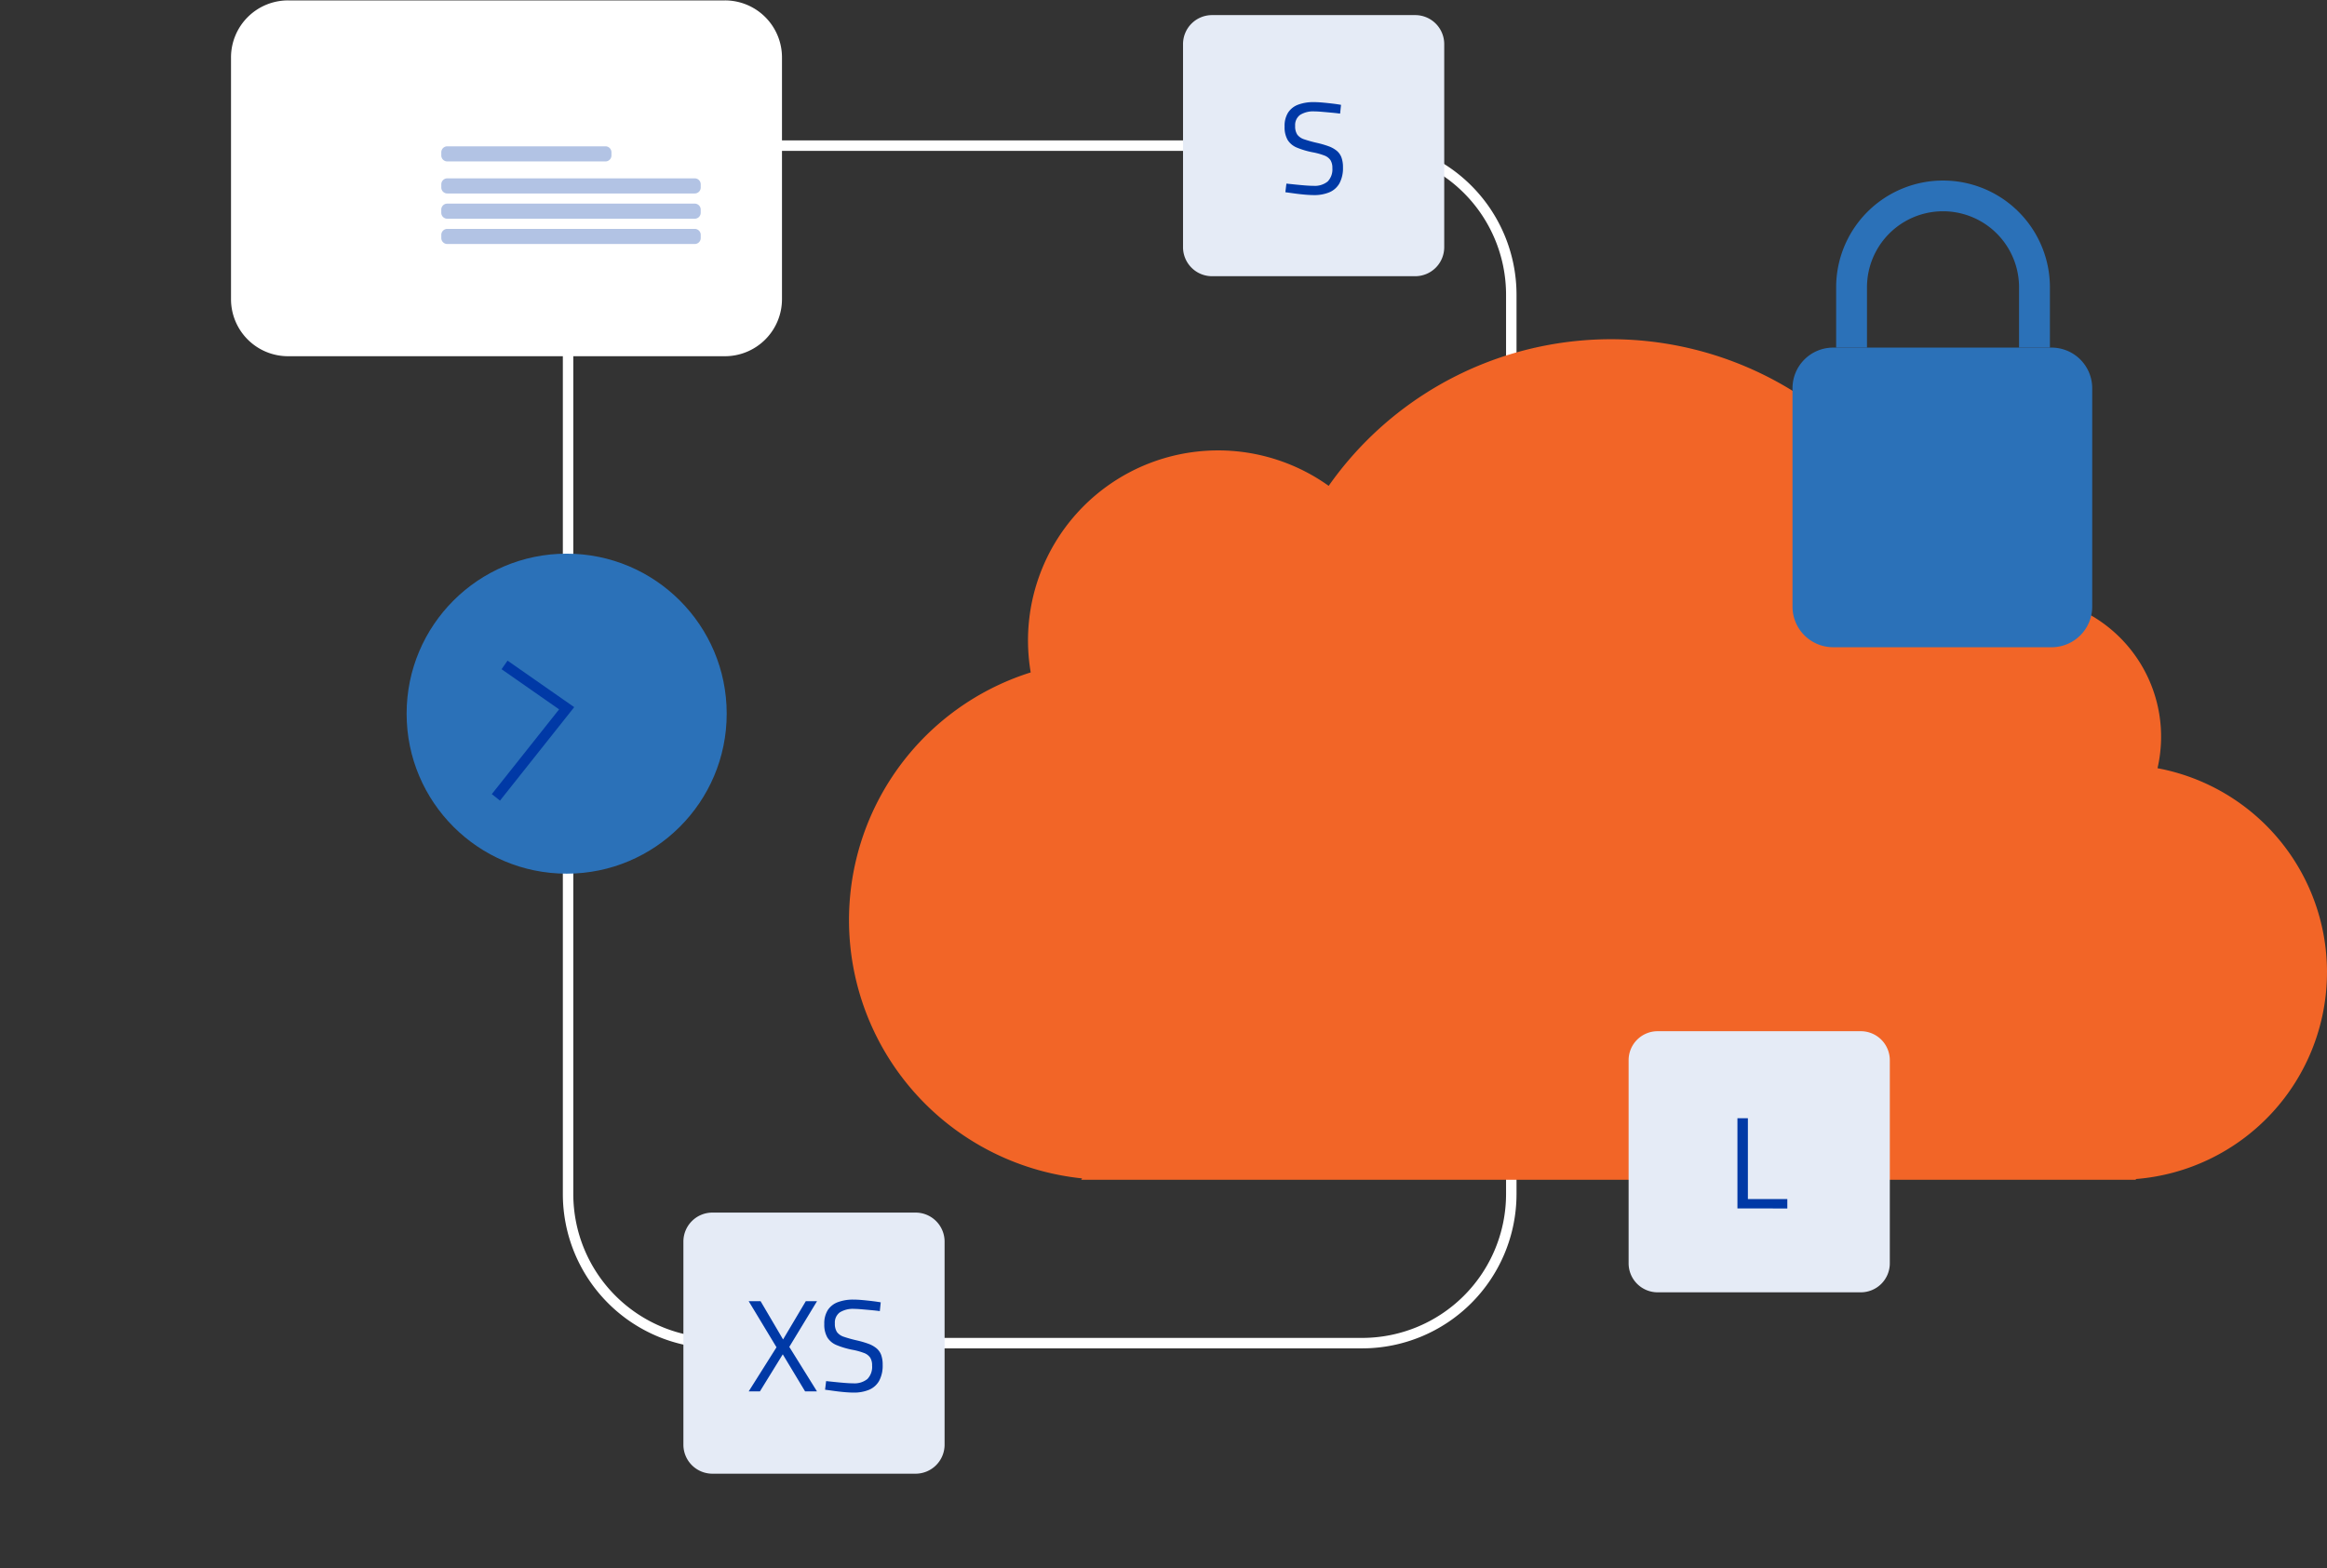 <svg xmlns="http://www.w3.org/2000/svg" xmlns:xlink="http://www.w3.org/1999/xlink" width="445" height="300" viewBox="0 0 445 300">
  <rect x="0" y="0" width="445" height="300" fill="#333333" stroke="none"/>
  <defs>
    <clipPath id="clip-path">
      <rect id="Rectangle_56668" data-name="Rectangle 56668" width="282.636" height="160.761" fill="#f26527"/>
    </clipPath>
  </defs>
  <g id="Group_29999" data-name="Group 29999" transform="translate(-830 -109)">
    <g id="object_12" transform="translate(611.882 -193.51)">
      <path id="Path_108359" data-name="Path 108359" d="M520.564,575.678H397.25a28.527,28.527,0,0,1-28.53-28.53v-172a28.527,28.527,0,0,1,28.53-28.53H520.564a28.527,28.527,0,0,1,28.53,28.53v172A28.535,28.535,0,0,1,520.564,575.678Z" transform="translate(-41.967 -16.25)" fill="none" stroke="#fff" stroke-width="2"/>
      <circle id="Ellipse_4601" data-name="Ellipse 4601" cx="8.337" cy="8.337" r="8.337" transform="translate(527.313 376.522)"/>
      <g id="Eliment_3_1_" transform="translate(262.296 302.587)">
        <path id="Path_107556" data-name="Path 107556" d="M682.364,756.921H598.819a10.907,10.907,0,0,1-10.909-10.909V699.769a10.907,10.907,0,0,1,10.909-10.909h83.545a10.907,10.907,0,0,1,10.909,10.909v46.242A10.915,10.915,0,0,1,682.364,756.921Z" transform="translate(-587.91 -688.86)" fill="#fff"/>
        <path id="Path_107557" data-name="Path 107557" d="M680.743,734.4H650.5a1.142,1.142,0,0,1-1.145-1.145v-.6a1.142,1.142,0,0,1,1.145-1.145h30.248a1.142,1.142,0,0,1,1.145,1.145v.6A1.142,1.142,0,0,1,680.743,734.4Z" transform="translate(-609.142 -703.598)" fill="#b2c3e4"/>
        <path id="Path_107558" data-name="Path 107558" d="M697.817,743.763H650.5a1.142,1.142,0,0,1-1.145-1.145v-.6a1.142,1.142,0,0,1,1.145-1.145h47.322a1.142,1.142,0,0,1,1.145,1.145v.6A1.142,1.142,0,0,1,697.817,743.763Z" transform="translate(-609.142 -706.833)" fill="#b2c3e4"/>
        <path id="Path_107559" data-name="Path 107559" d="M697.817,751.143H650.5A1.142,1.142,0,0,1,649.35,750v-.6a1.142,1.142,0,0,1,1.145-1.145h47.322a1.142,1.142,0,0,1,1.145,1.145v.6A1.138,1.138,0,0,1,697.817,751.143Z" transform="translate(-609.142 -709.383)" fill="#b2c3e4"/>
        <path id="Path_107560" data-name="Path 107560" d="M697.817,758.533H650.5a1.142,1.142,0,0,1-1.145-1.145v-.6a1.142,1.142,0,0,1,1.145-1.145h47.322a1.142,1.142,0,0,1,1.145,1.145v.6A1.142,1.142,0,0,1,697.817,758.533Z" transform="translate(-609.142 -711.937)" fill="#b2c3e4"/>
      </g>
      <g id="Group_30880" data-name="Group 30880" transform="translate(444.353 305.398)">
        <path id="Path_109342" data-name="Path 109342" d="M5.549,0H44.4a5.549,5.549,0,0,1,5.549,5.549V44.4A5.549,5.549,0,0,1,44.4,49.945H5.549A5.549,5.549,0,0,1,0,44.4V5.549A5.549,5.549,0,0,1,5.549,0Z" transform="translate(0 0)" fill="#e5ebf6"/>
        <path id="Path_109343" data-name="Path 109343" d="M1.6,5.127q-.749,0-1.748-.087t-1.985-.225q-.986-.137-1.736-.237l.2-1.648,1.686.175q.961.1,1.9.175T1.5,3.353a3.914,3.914,0,0,0,2.722-.824,3.329,3.329,0,0,0,.9-2.572,2.761,2.761,0,0,0-.362-1.511,2.459,2.459,0,0,0-1.2-.9A12.734,12.734,0,0,0,1.33-3.064a15.758,15.758,0,0,1-2.984-.887A3.758,3.758,0,0,1-3.427-5.412a4.863,4.863,0,0,1-.587-2.572,4.763,4.763,0,0,1,.687-2.7,3.939,3.939,0,0,1,1.948-1.5,8.312,8.312,0,0,1,2.934-.474q.749,0,1.711.087t1.9.2q.936.112,1.611.237L6.6-10.456q-.724-.1-1.673-.187T3.1-10.806q-.874-.075-1.4-.075a4.7,4.7,0,0,0-2.759.674,2.41,2.41,0,0,0-.936,2.1,2.853,2.853,0,0,0,.412,1.673,2.672,2.672,0,0,0,1.336.9,24.039,24.039,0,0,0,2.422.674,18.106,18.106,0,0,1,2.235.649,5.258,5.258,0,0,1,1.548.862,3.02,3.02,0,0,1,.9,1.274A5.38,5.38,0,0,1,7.149-.193a6.13,6.13,0,0,1-.674,3.072A3.969,3.969,0,0,1,4.552,4.59,7.42,7.42,0,0,1,1.6,5.127Z" transform="translate(23.437 29.302)" fill="#0039a6"/>
      </g>
      <path id="Path_108361" data-name="Path 108361" d="M541.751,615.006l.676-.676a8.884,8.884,0,0,1,9.9-1.838l3.954,1.756a33.232,33.232,0,0,0,27,0l3.265-1.453a8.888,8.888,0,0,1,10.554,2.571h0a8.89,8.89,0,0,1-1.882,12.866l-3.979,2.754a39.118,39.118,0,0,1-43.417.745l-4.6-2.956A8.9,8.9,0,0,1,541.751,615.006Z" transform="translate(-104.75 -128.459)" fill="#e5ebf6"/>
    </g>
    <rect id="Rectangle_57061" data-name="Rectangle 57061" width="445" height="300" transform="translate(830 109)" fill="none"/>
    <g id="Group_30915" data-name="Group 30915" transform="translate(69 103)">
      <ellipse id="Ellipse_4699" data-name="Ellipse 4699" cx="30.605" cy="30.605" rx="30.605" ry="30.605" transform="translate(838.759 111.906)" fill="#2b71b8"/>
      <path id="Path_109337" data-name="Path 109337" d="M344.95,365.224l13.532-17.045-11.876-8.289" transform="translate(510.882 -206.703)" fill="none" stroke="#0039a6" stroke-width="2"/>
    </g>
    <g id="Group_30914" data-name="Group 30914" transform="translate(960.688 340.946)">
      <path id="Path_109345" data-name="Path 109345" d="M5.549,0H44.4a5.549,5.549,0,0,1,5.549,5.549V44.4A5.549,5.549,0,0,1,44.4,49.945H5.549A5.549,5.549,0,0,1,0,44.4V5.549A5.549,5.549,0,0,1,5.549,0Z" transform="translate(0 0)" fill="#e5ebf6"/>
      <path id="Path_109346" data-name="Path 109346" d="M.324,4.9,5.643-3.539.324-12.354H2.6l4.3,7.317,4.345-7.317h2.148L8.09-3.614,13.385,4.9H11.112L6.842-2.19,2.472,4.9ZM20.4,5.127q-.749,0-1.748-.087t-1.985-.225q-.986-.137-1.736-.237l.2-1.648,1.686.175q.961.1,1.9.175t1.586.075a3.914,3.914,0,0,0,2.722-.824,3.329,3.329,0,0,0,.9-2.572,2.761,2.761,0,0,0-.362-1.511,2.459,2.459,0,0,0-1.2-.9,12.734,12.734,0,0,0-2.235-.612,15.758,15.758,0,0,1-2.984-.887A3.758,3.758,0,0,1,15.37-5.412a4.863,4.863,0,0,1-.587-2.572,4.763,4.763,0,0,1,.687-2.7,3.939,3.939,0,0,1,1.948-1.5,8.312,8.312,0,0,1,2.934-.474q.749,0,1.711.087t1.9.2q.936.112,1.611.237L25.4-10.456q-.724-.1-1.673-.187T21.9-10.806q-.874-.075-1.4-.075a4.7,4.7,0,0,0-2.759.674,2.41,2.41,0,0,0-.936,2.1,2.853,2.853,0,0,0,.412,1.673,2.672,2.672,0,0,0,1.336.9,24.039,24.039,0,0,0,2.422.674,18.106,18.106,0,0,1,2.235.649,5.258,5.258,0,0,1,1.548.862,3.02,3.02,0,0,1,.9,1.274,5.38,5.38,0,0,1,.287,1.885,6.13,6.13,0,0,1-.674,3.072A3.969,3.969,0,0,1,23.349,4.59,7.42,7.42,0,0,1,20.4,5.127Z" transform="translate(12.162 29.302)" fill="#0039a6"/>
    </g>
    <g id="Group_30916" data-name="Group 30916" transform="translate(992.364 173.9)">
      <g id="Group_29507" data-name="Group 29507" clip-path="url(#clip-path)">
        <path id="Path_108029" data-name="Path 108029" d="M282.636,121.062a39.7,39.7,0,0,0-32.412-39.019,26.8,26.8,0,0,0-39.8-29.066,66,66,0,0,0-118.7-24.944,36.358,36.358,0,0,0-57.5,29.588,36.579,36.579,0,0,0,.519,6.1,49.67,49.67,0,0,0,9.83,96.784l-.18.257H246.128l-.094-.132a39.692,39.692,0,0,0,36.6-39.566" transform="translate(0 0.001)" fill="#f26527"/>
      </g>
    </g>
    <g id="Group_30917" data-name="Group 30917" transform="translate(1141.446 306.251)">
      <path id="Path_109340" data-name="Path 109340" d="M5.549,0H44.4a5.549,5.549,0,0,1,5.549,5.549V44.4A5.549,5.549,0,0,1,44.4,49.945H5.549A5.549,5.549,0,0,1,0,44.4V5.549A5.549,5.549,0,0,1,5.549,0Z" transform="translate(0 0)" fill="#e5ebf6"/>
      <path id="Path_109341" data-name="Path 109341" d="M-2.79,4.818V-12.438h2V3.02H6.75v1.8Z" transform="translate(23.6 29.086)" fill="#0039a6"/>
    </g>
    <path id="Path_109347" data-name="Path 109347" d="M507.414,423.6H465.641a7.771,7.771,0,0,1-7.771-7.771V374.061a7.771,7.771,0,0,1,7.771-7.771h41.773a7.771,7.771,0,0,1,7.771,7.771v41.773a7.771,7.771,0,0,1-7.771,7.771" transform="translate(714.916 -190.799)" fill="#2b71b8"/>
    <path id="Path_109348" data-name="Path 109348" d="M511.471,349.44h-5.9V337.78a14.539,14.539,0,0,0-29.077,0v11.66h-5.9V337.78a20.441,20.441,0,0,1,40.881,0Z" transform="translate(710.538 -173.949)" fill="#2b71b8"/>
  </g>
</svg>
